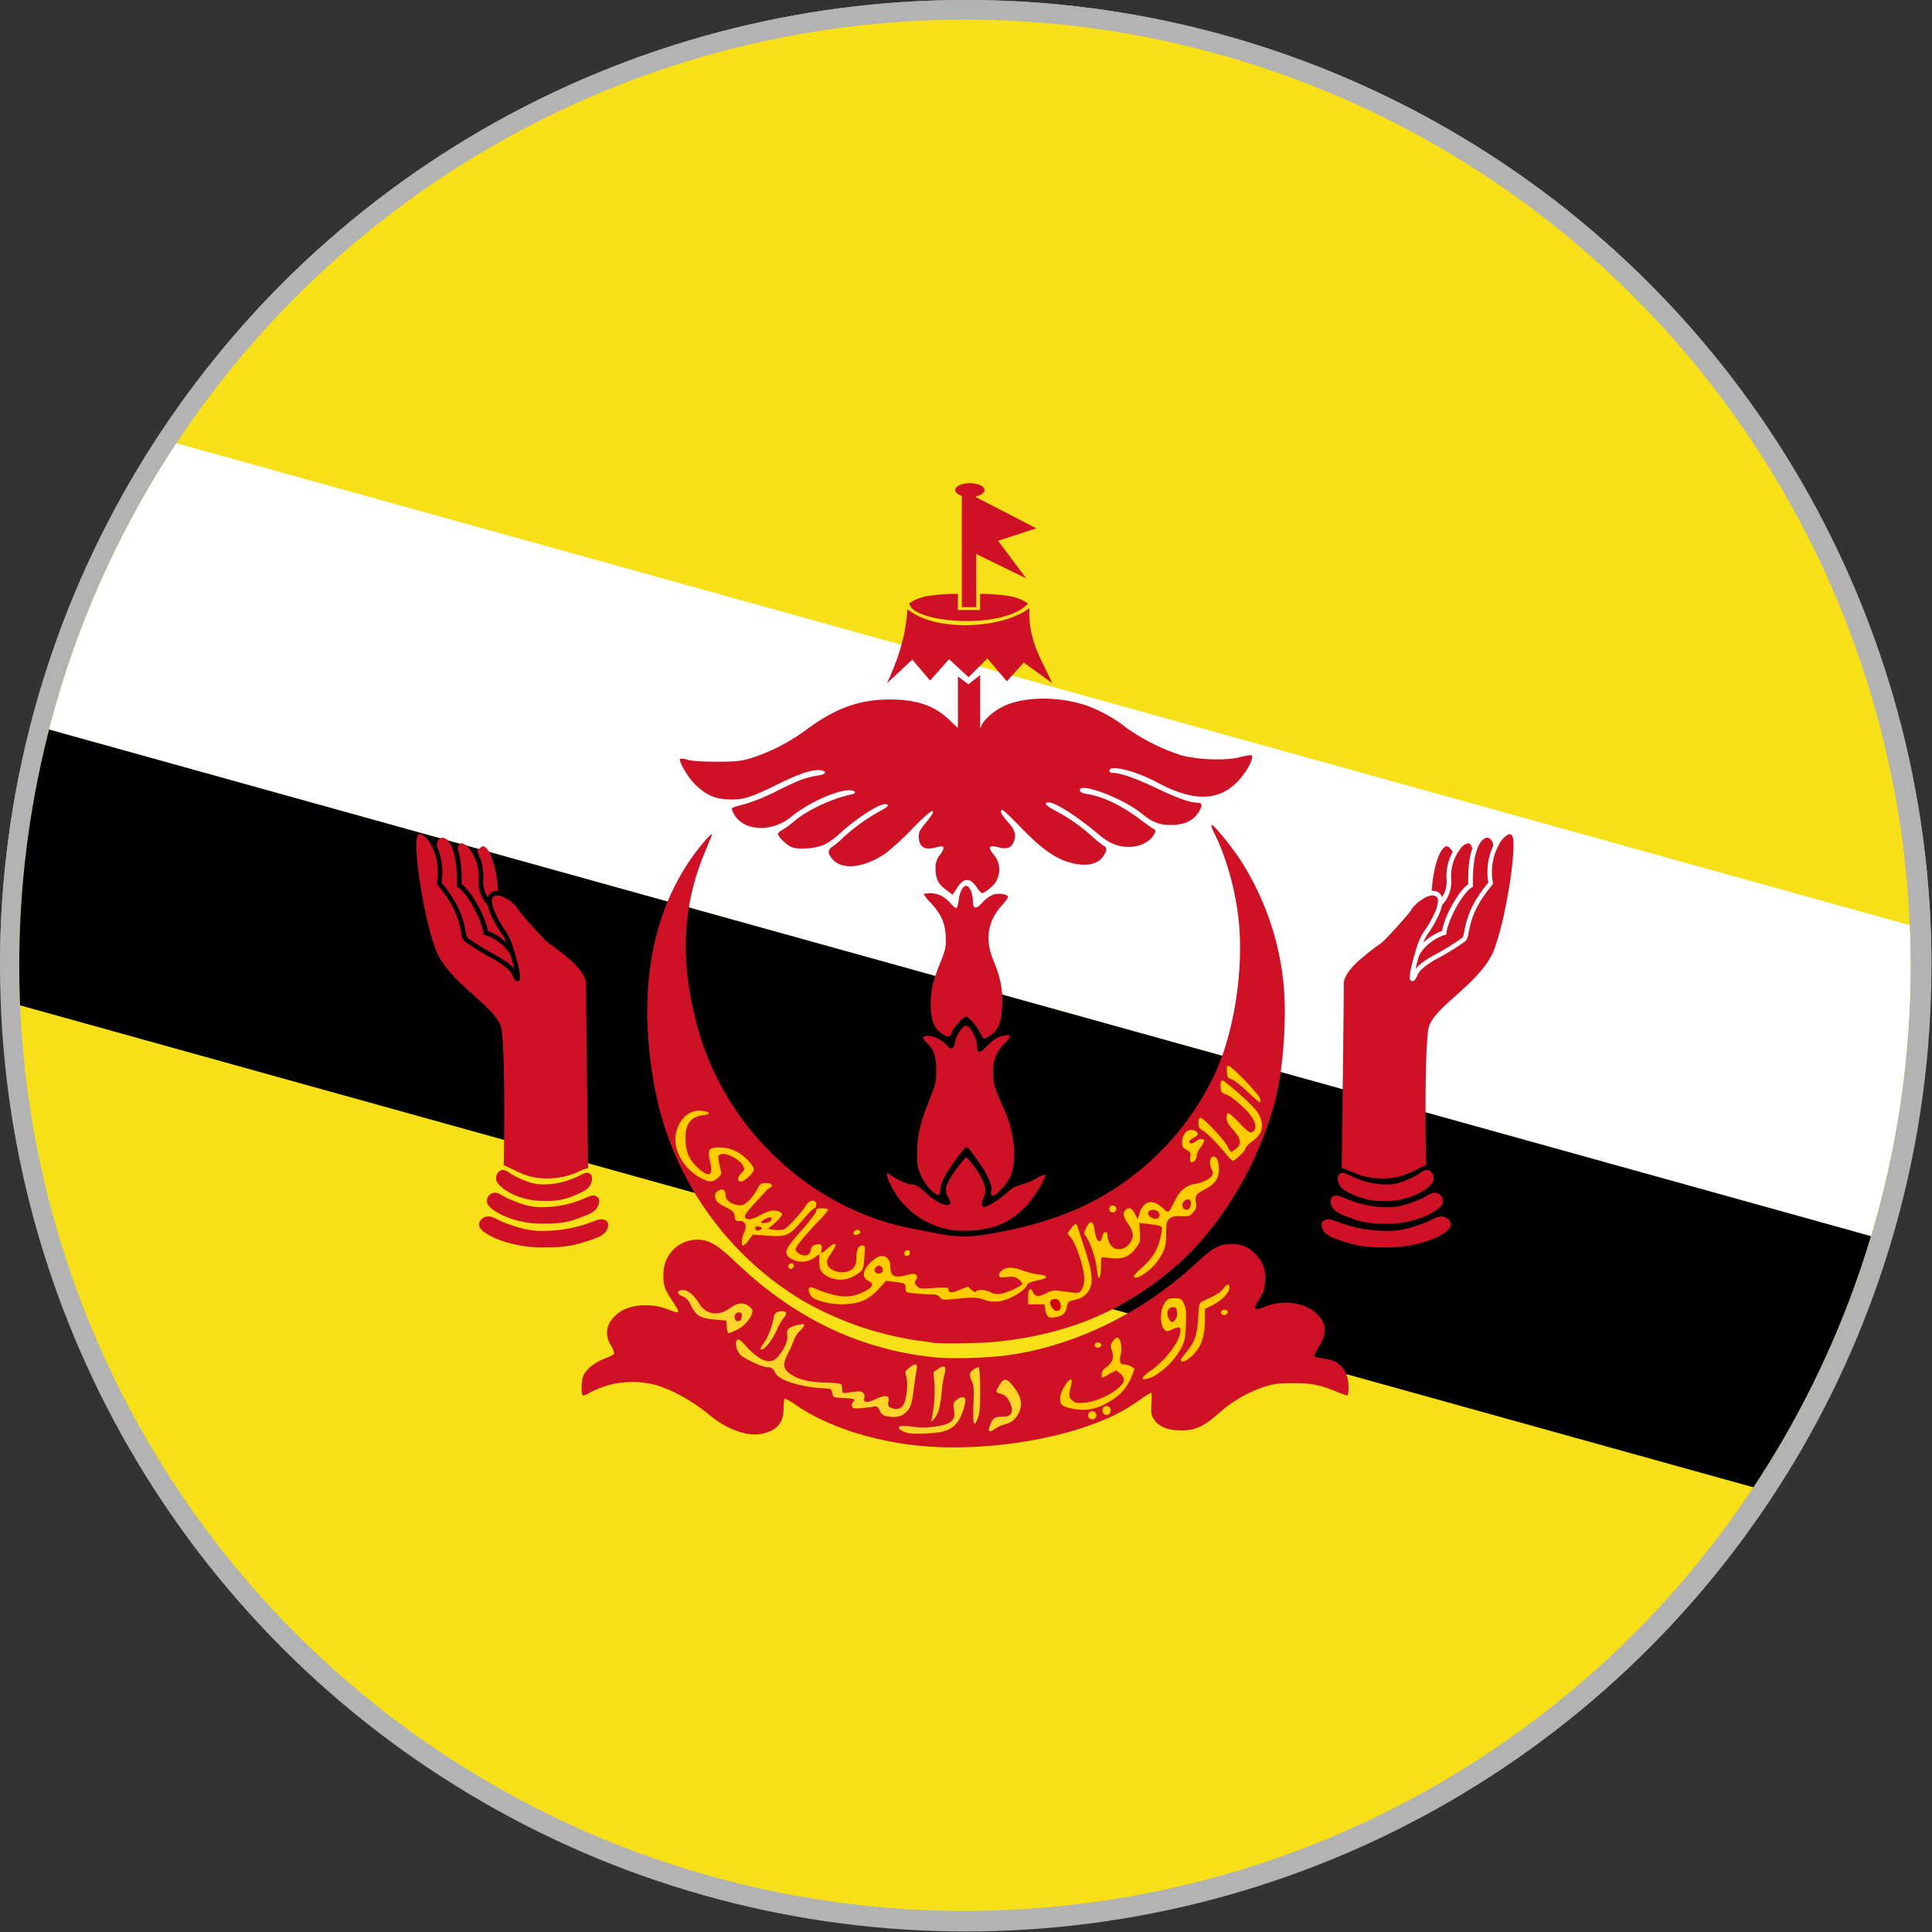 <?xml version="1.0" encoding="utf-8"?>
<svg xmlns="http://www.w3.org/2000/svg" data-name="Layer 1" height="584.271" id="Layer_1" version="1.1" viewBox="0 0 584.271 584.271" width="584.271">
  
  
  <rect x="0" y="0" width="584.271" height="584.271" fill="#333333" stroke="none"/>
  
  
  <defs id="defs7">
    <style id="style2">.cls-1{fill:none;}.cls-2{clip-path:url(#clip-path);}.cls-3{fill:#f7e017;}.cls-4{fill:#fff;}.cls-5{fill:#cf1126;}.cls-6{fill:#fc0;}.cls-7{fill:#ffd42a;}.cls-8{fill:#d40000;}</style>
    <clipPath id="clip-path">
      <circle class="cls-1" cx="750" cy="500" id="circle4" r="331"/>
    </clipPath>
    <clipPath clipPathUnits="userSpaceOnUse" id="clipPath1531-2-2-8-3">
      <circle cx="450" cy="300" id="circle1533-5-3-5-92" r="294.709" style="fill:#0000ff;stroke-width:0;stroke-linecap:round;stroke-linejoin:round;paint-order:stroke fill markers"/>
    </clipPath>
    <clipPath clipPathUnits="userSpaceOnUse" id="clipPath1527-3-5-7-4">
      <circle cx="450" cy="300" id="circle1529-5-7-4-0" r="294.709" style="fill:#0000ff;stroke-width:0;stroke-linecap:round;stroke-linejoin:round;paint-order:stroke fill markers"/>
    </clipPath>
  </defs>
  <title id="title9">Flag-of-Brunei</title>
  <g id="g1537-4" style="fill:#b3b3b3;stroke:none;stroke-width:10.088;stroke-miterlimit:4;stroke-dasharray:none;stroke-opacity:1" transform="scale(0.991)">
    <path clip-path="url(#clipPath1531-2-2-8-3)" d="M 0,0 H 900 V 600 H 0 Z" fill="#ffffff" id="path946-8" style="fill:#b3b3b3;stroke:none;stroke-width:10.088;stroke-miterlimit:4;stroke-dasharray:none;stroke-opacity:1" transform="translate(-155.291,-5.291)"/>
    <path clip-path="url(#clipPath1527-3-5-7-4)" d="M 0,0 H 900 V 300 H 0 Z" fill="#ff0000" id="path948-5" style="fill:#b3b3b3;stroke:none;stroke-width:10.088;stroke-miterlimit:4;stroke-dasharray:none;stroke-opacity:1" transform="translate(-155.291,-5.291)"/>
  </g>
  <g class="cls-2" clip-path="url(#clip-path)" id="g80" style="stroke-width:1.157" transform="matrix(0.864,0,0,0.864,-356.194,-140.084)">
    <rect class="cls-3" data-name=" 67" height="785.55" id="_67" style="stroke-width:1.157" width="714.7" x="392.65" y="107.23"/>
    <polygon class="cls-4" data-name=" 66" id="_66" points="1107.35,493.38 1107.35,605.99 392.65,407.26 392.65,294.65" style="stroke-width:1.157"/>
    <polygon data-name=" 65" id="_65" points="1107.35,605.99 1107.35,705.35 392.65,506.62 392.65,407.26" style="stroke-width:1.157"/>
    <path class="cls-5" d="m 730.59,667.79 c -15.49,-2.06 -29.69,-7 -39.54,-13.74 a 22.1,22.1 0 0 0 -4,-2.38 c -0.28,0 -0.52,1.43 -0.52,3.25 0,5.11 -2,7.66 -7.21,9 -4.93,1.28 -12.44,-1.3 -18.54,-6.36 -6.31,-5.24 -13.6,-9.23 -19.77,-10.84 a 31.86,31.86 0 0 0 -16.68,0.53 37.11,37.11 0 0 0 -5.72,2.38 6.9,6.9 0 0 1 -2.21,1 c -0.86,0 -0.73,-5.48 0.17,-7.23 1.19,-2.3 4.13,-4.56 7.55,-5.81 1.73,-0.63 3.14,-1.43 3.14,-1.8 a 10.88,10.88 0 0 0 -1.29,-2.93 c -2.32,-4.06 -1.37,-8 2.68,-11.09 4.05,-3.09 11.16,-3.71 17.36,-1.35 a 24.44,24.44 0 0 0 3.23,1.07 c 0.82,0 0.32,-1.13 -1.9,-4.41 -2.6,-3.81 -3.12,-5.66 -2.79,-10.17 a 11.75,11.75 0 0 1 10.78,-10.8 c 4.65,-0.34 7.55,1.22 14.42,7.77 20.52,19.57 42.84,30.35 68.86,33.27 6.57,0.74 19.78,0.35 27.54,-0.82 23.42,-3.53 47,-15.3 65.44,-32.66 5.1,-4.8 7.56,-6.08 11.74,-6.1 a 10.79,10.79 0 0 1 8.8,4 c 2.38,2.64 3.18,5.14 2.93,9.14 a 11.54,11.54 0 0 1 -2.11,6.33 c -2.26,3.67 -1.87,4 2.59,2.28 6,-2.35 13.47,-1.26 17.47,2.54 3.53,3.34 3.87,6.71 1.13,11.25 a 20.16,20.16 0 0 0 -1.82,3.48 c 0,0.47 0.76,0.67 4.42,1.26 4.79,0.77 7.55,4.33 7.55,9.77 0,1.63 -0.21,3 -0.48,3 a 34.12,34.12 0 0 1 -4,-1.48 c -5.59,-2.3 -8.77,-2.9 -15.29,-2.86 -5,0 -6.67,0.27 -10.14,1.4 a 45.87,45.87 0 0 0 -15.61,9.2 c -5.09,4.55 -8.3,6 -13.27,5.93 -4.61,0 -7.76,-1.38 -9.42,-4 -0.89,-1.41 -1,-2.27 -0.8,-5.45 0.14,-2.07 0.12,-3.77 -0.06,-3.77 a 35.44,35.44 0 0 0 -4,2.54 64.06,64.06 0 0 1 -14.78,7.87 c -18.6,7.33 -45.36,10.5 -65.85,7.79 z" data-name=" 64" id="_64" style="stroke-width:1.157"/>
    <path class="cls-6" d="m 816.18,643.81 a 26.08,26.08 0 0 0 9.4,-9.57 c 1.43,-2.77 1.61,-3.73 1.78,-8.58 0.16,-4.47 0,-5.79 -0.74,-7.28 -0.85,-1.67 -1.12,-1.82 -3.24,-1.82 -2.12,0 -2.46,0.2 -3.52,1.76 -1.52,2.26 -1.67,7.15 -0.28,8.87 0.87,1.08 1,1.09 2.86,0.32 2.57,-1.08 3,-1 3,0.36 0,3.53 -5.08,10.34 -10.38,14 a 12,12 0 0 0 -2.86,2.43 c -0.4,0.96 1.57,0.7 3.98,-0.49 z" data-name=" 63" id="_63" style="stroke-width:1.157"/>
    <path class="cls-7" d="m 742.85,663.06 c 3.2,-1 5,-3 6.32,-6.71 a 12.79,12.79 0 0 0 1,-4.29 c -0.27,-1.19 -1.64,-1.13 -3.16,0.14 -1.05,0.87 -1.17,1.32 -0.87,3.08 0.76,4.49 -0.84,5.6 -9.32,6.51 a 33.74,33.74 0 0 1 -5.41,-0.32 c -4,-0.47 -5.48,-0.1 -4,1.11 a 7.67,7.67 0 0 0 2.5,1.1 c 2.19,0.58 10.5,0.19 12.94,-0.62 z" data-name=" 62" id="_62" style="stroke-width:1.157"/>
    <path class="cls-7" d="m 760.42,662.32 a 13.82,13.82 0 0 1 3.66,-1.69 6.64,6.64 0 0 0 4,-2.64 c 2.49,-3.71 2,-6.9 -1.64,-11.22 -2,-2.33 -2.85,-2.26 -4.44,0.33 -1.37,2.24 -1.34,2.38 0.63,2.9 a 4.33,4.33 0 0 1 2.57,2 c 2.14,3.71 1.51,6 -1.66,6 -2.88,0 -3.68,0.43 -4.46,2.3 a 10.72,10.72 0 0 0 -0.73,2.29 c -0.03,0.78 1.06,0.64 2.07,-0.27 z" data-name=" 61" id="_61" style="stroke-width:1.157"/>
    <path class="cls-7" d="m 754.65,658.13 c 0.54,-1.47 0.73,-4.12 0.67,-9.53 a 56.6,56.6 0 0 0 -0.36,-7.76 c -0.48,-0.47 -2.86,1 -3.16,2 a 4.51,4.51 0 0 0 0.58,2.63 c 0.74,1.43 0.84,2.76 0.61,8.37 -0.29,7.16 0.18,8.32 1.66,4.29 z" data-name=" 60" id="_60" style="stroke-width:1.157"/>
    <path class="cls-7" d="m 741.11,654.76 a 58.9,58.9 0 0 0 0.83,-6 36,36 0 0 1 0.91,-5.56 c 0.82,-2.76 0,-3.5 -2.18,-1.94 l -1.67,1.16 0.34,4 a 46.08,46.08 0 0 1 -1.09,12.87 c -0.22,0.68 0.1,0.51 1,-0.55 a 10.6,10.6 0 0 0 1.86,-3.98 z" data-name=" 59" id="_59" style="stroke-width:1.157"/>
    <path class="cls-7" d="m 729.11,656.69 c 1.9,-1.75 2.29,-2.84 3,-8.4 0.37,-2.86 0.83,-6 1,-6.89 0.42,-2.09 -0.41,-2.23 -2.62,-0.48 -1.43,1.16 -1.5,1.34 -1,3.11 0.72,2.36 0.08,8.18 -1.11,10 -0.9,1.37 -2.74,1.68 -4.47,0.75 -0.77,-0.4 -0.92,-0.89 -0.69,-2.07 0.45,-2.22 -0.82,-2.48 -4.34,-0.89 -3.28,1.49 -4.55,1.35 -4.1,-0.42 a 1.79,1.79 0 0 0 -0.48,-1.82 c -0.72,-0.6 -1.43,-0.58 -6.23,0.12 -0.81,0.12 -1,-0.15 -1,-1.15 a 4.33,4.33 0 0 0 -0.35,-1.85 c -0.21,-0.32 -2.53,-0.59 -5.41,-0.64 -5.55,-0.09 -9.48,-1 -12.21,-2.86 -2.73,-1.86 -3,-3.33 -1.17,-7 a 42.15,42.15 0 0 0 2.18,-4.91 9.68,9.68 0 0 1 2.15,-3.34 5.84,5.84 0 0 0 1.55,-2 c 0,-0.69 -3.5,0 -5,0.91 -1,0.65 -1.16,1.11 -1,2.54 0.32,1.94 -0.91,4.82 -3.22,7.57 q -3.81,4.53 -11.26,-3.73 c -1.87,-2.09 -2.58,-2.56 -3.06,-2.1 -0.89,0.89 -0.19,3.95 1.21,5.25 1.57,1.46 7.62,4.28 9.22,4.28 1.6,0 2.14,0.39 3.13,2.27 1.24,2.38 9.17,4.8 16.9,5.15 2.45,0.11 2.61,0.21 2.86,1.68 0.25,1.47 0.3,1.56 4,1.71 3.7,0.15 4.29,0.41 3.18,1.53 a 1.41,1.41 0 0 0 -0.27,1.43 c 0.27,0.7 0.88,0.79 3.57,0.54 1.79,-0.17 3.73,-0.42 4.29,-0.55 0.8,-0.19 1.24,0.17 1.83,1.43 a 3,3 0 0 0 2.6,2 c 2.72,0.58 4.9,0.14 6.32,-1.17 z" data-name=" 58" id="_58" style="stroke-width:1.157"/>
    <path class="cls-6" d="m 798.57,653.83 c 4.67,-2.31 7.43,-4.9 9.21,-8.65 a 23.36,23.36 0 0 0 1.53,-3.75 c 0,-0.65 -2.31,-1.73 -3.69,-1.73 -1.38,0 -1.66,-1 -1.06,-3.58 0.6,-2.58 -0.12,-5.78 -1.25,-5.78 -0.41,0 -1.13,0.6 -1.61,1.32 -0.74,1.13 -0.78,1.61 -0.23,3.26 0.8,2.43 0.17,4.25 -2,5.8 a 3.16,3.16 0 0 0 -1.6,2.38 c 0,0.7 0.09,1.27 0.2,1.27 a 24.07,24.07 0 0 0 2.52,-1.31 l 2.34,-1.3 1.37,1.08 a 3.5,3.5 0 0 1 1.38,2.15 c 0,2.86 -8.1,7.63 -13.7,8.1 -3,0.24 -3.47,0.14 -4.5,-0.89 a 2.49,2.49 0 0 1 -0.87,-2.54 c 0.15,-0.76 0.44,-2.13 0.64,-3.06 0.51,-2.48 -0.56,-2.15 -2.39,0.75 -1.51,2.38 -2,4.94 -1.11,6.29 0.7,1.09 5.32,2.13 8.58,1.94 a 16.11,16.11 0 0 0 6.24,-1.75 z" data-name=" 57" id="_57" style="stroke-width:1.157"/>
    <path class="cls-5" d="m 821.47,623.84 c -1.24,-1.91 -0.48,-4.17 1.36,-4.17 1.1,0 1.31,0.27 1.43,1.85 a 3,3 0 0 1 -0.88,2.78 c -0.96,0.89 -1.01,0.88 -1.91,-0.46 z" data-name=" 56" id="_56" style="stroke-width:1.157"/>
    <path class="cls-6" d="m 829.8,636.41 c 2.94,-2.94 4.19,-6.52 4.21,-12 v -4.15 l 2.42,-1.15 c 3.16,-1.5 6.16,-4.5 6.16,-6.17 0,-1.67 -0.76,-1.62 -2.14,0.25 -1,1.35 -2.34,2.17 -7.23,4.41 -1.23,0.57 -1.31,0.87 -1.59,6 -0.33,6 -1.14,8.2 -4.46,12.26 -2,2.49 -2.12,2.82 -0.7,2.82 0.6,-0.03 2.09,-1.03 3.33,-2.27 z" data-name=" 55" id="_55" style="stroke-width:1.157"/>
    <path class="cls-7" d="m 681.29,632.46 a 28.23,28.23 0 0 0 3,-5.07 19.61,19.61 0 0 1 2.43,-4.21 c 1.43,-1.52 0.62,-2.45 -1.65,-2 -1.2,0.27 -1.69,0.71 -1.91,1.75 a 27.09,27.09 0 0 1 -3,8.48 c -2,2.93 -2,3 -1.21,3 0.38,0.09 1.45,-0.83 2.34,-1.95 z" data-name=" 54" id="_54" style="stroke-width:1.157"/>
    <path class="cls-6" d="m 797.73,633.07 c 0.29,-0.85 -1.35,-1.47 -2,-0.77 a 1,1 0 0 0 -0.18,1.14 1.34,1.34 0 0 0 2.18,-0.37 z" data-name=" 53" id="_53" style="stroke-width:1.157"/>
    <path class="cls-7" d="m 670.43,627.47 c 2.65,-1.35 5.18,-4.49 5.18,-6.42 0,-1.28 -2.13,-2.68 -4.06,-2.68 a 8.11,8.11 0 0 0 -3.76,1.64 c -4,2.92 -8.35,2.33 -10.71,-1.48 -1.94,-3.14 -4,-4.84 -5.76,-4.84 -2.23,0 -2.33,1.4 -0.13,2.17 a 4.94,4.94 0 0 1 2.65,2.7 c 2.13,4.23 3.37,5 9,5.48 l 3.64,0.32 0.16,2.21 c 0.09,1.21 0.39,2.21 0.67,2.21 a 16.48,16.48 0 0 0 3.12,-1.31 z" data-name=" 52" id="_52" style="stroke-width:1.157"/>
    <path class="cls-5" d="m 669.55,623.84 a 1.58,1.58 0 0 1 1.35,-2.35 c 1.07,0 1.33,0.79 0.75,2.3 a 1.1,1.1 0 0 1 -2.1,0.05 z" data-name=" 51" id="_51" style="stroke-width:1.157"/>
    <path class="cls-6" d="m 842,621.63 c 0.28,-0.86 -1.35,-1.47 -2.05,-0.77 a 1,1 0 0 0 -0.17,1.14 1.35,1.35 0 0 0 2.22,-0.37 z" data-name=" 50" id="_50" style="stroke-width:1.157"/>
    <path class="cls-5" d="m 739.07,632.15 c -0.42,-0.09 -2.88,-0.44 -5.46,-0.77 A 114.58,114.58 0 0 1 693,617.27 110.74,110.74 0 0 1 641.83,544.94 c -6.86,-34.09 -2,-63.41 14.13,-84.77 2.93,-3.9 6,-7.11 5.46,-5.68 l -2.72,6.63 c -7.44,18.05 -8.37,37.16 -2.83,58.41 a 92.63,92.63 0 0 0 8.13,21.34 c 13.58,26.31 39,45.73 67,51.18 l 9.62,1.86 c 7.9,1.52 12.2,1.37 22.87,-0.81 a 125.73,125.73 0 0 0 25.26,-7.58 96.54,96.54 0 0 0 49.55,-49.35 c 6.4,-14.82 9.41,-36.57 7.37,-53.32 -1.23,-10.12 -4.42,-21.19 -8.34,-29 -0.83,-1.65 -1.28,-3 -1,-3 0.86,0 6.81,7.28 10.29,12.59 a 98.13,98.13 0 0 1 14.71,41.21 c 1.52,12.3 0.2,32 -2.91,43.46 -6.39,23.49 -20.37,45.8 -37.27,59.49 -17.92,14.51 -36.95,22 -61.53,24.3 -5.15,0.47 -18.62,0.63 -20.55,0.25 z" data-name=" 49" id="_49" style="stroke-width:1.157"/>
    <path class="cls-6" d="m 784.45,622.13 a 5.33,5.33 0 0 0 1.24,-2.57 c 0.19,-1 0.6,-1.86 0.92,-1.95 l 2.78,-0.76 a 6.4,6.4 0 0 0 3.57,-2.38 c 2.08,-2.73 1.9,-6.26 -0.82,-14.59 -1.2,-3.71 -2.38,-7.32 -2.57,-8 -0.48,-1.69 -1,-1.64 -2.45,0.33 l -1.26,1.63 1.3,1.55 c 1.73,2.06 4.53,10.49 4.61,13.93 a 7.24,7.24 0 0 1 -0.87,4.13 c -1,1.54 -0.48,1.51 -8,0.48 a 6.24,6.24 0 0 0 -4.28,0.79 c -2.78,1.43 -4,1.39 -4.77,-0.22 -0.91,-2 -1.72,-1.24 -1.72,1.62 v 2.56 h 5.72 l 0.33,2 a 4.4,4.4 0 0 0 1,2.42 c 0.91,0.55 4.17,-0.02 5.27,-0.97 z" data-name=" 48" id="_48" style="stroke-width:1.157"/>
    <path class="cls-8" d="m 780.39,619.68 c -1.08,-1.66 -0.63,-2.86 1.08,-2.86 a 1.73,1.73 0 0 1 1.82,1.3 c 1.05,2.74 -1.29,4.01 -2.9,1.56 z" data-name=" 47" id="_47" style="stroke-width:1.157"/>
    <path class="cls-6" d="m 714.55,617.31 a 16.68,16.68 0 0 0 5.24,-4 l 2.61,-2.86 3,0.36 c 3.74,0.48 3.82,0.48 3.82,2.28 0,1.43 0.09,1.46 3.51,1.78 1.9,0.18 4.48,0.34 5.66,0.34 1.51,0 2.36,0.29 2.86,1 0.67,1 1.06,1 6.67,0.45 5.24,-0.48 6.3,-0.43 8.67,0.38 a 12.1,12.1 0 0 0 4.95,0.66 c 4,-0.47 9.61,-3.77 10.42,-6.19 0.1,-0.3 1.56,-0.81 3.24,-1.15 4.08,-0.81 4.26,-1.68 0.48,-2.16 a 27.31,27.31 0 0 1 -5.5,-1.36 14.46,14.46 0 0 0 -4.2,-1 c -2,0 -4,1.26 -4,2.59 0,0.86 0.31,0.95 2.73,0.7 2.42,-0.25 3,-0.09 4.17,0.85 0.79,0.63 1.3,1.36 1.14,1.63 -0.54,0.87 -5.29,3 -7.39,3.37 a 5.58,5.58 0 0 1 -3.66,-0.51 c -1.85,-1 -4.56,-1.1 -5.08,-0.27 -0.22,0.36 -0.79,0.14 -1.59,-0.61 l -1.3,-1.14 -2.84,1.17 c -2.85,1.19 -3.91,1.13 -3.91,-0.24 0,-0.63 -0.85,-0.7 -5.08,-0.42 -4.67,0.3 -5.14,0.24 -6,-0.73 -0.86,-0.97 -0.85,-1.22 -0.28,-2.14 0.57,-0.92 0.54,-1.21 0,-1.71 -0.54,-0.5 -1.14,-0.51 -3,0 -4.64,1.24 -6,0.55 -6,-3.07 0,-3.17 -2.59,-4.53 -5.18,-2.72 -4.25,3 -5.35,6.51 -2.47,7.88 2.13,1 1.58,2.21 -1.75,3.89 -4.77,2.38 -9,2.08 -17,-1.23 -2,-0.82 -2.47,-0.48 -2,1.31 0.47,1.79 2,2.73 6.07,3.65 4.44,0.98 9.62,0.67 12.99,-0.78 z" data-name=" 46" id="_46" style="stroke-width:1.157"/>
    <path class="cls-5" d="m 718.42,607.11 a 1.38,1.38 0 0 1 0.64,-1.56 c 0.83,-0.6 1.09,-0.6 1.72,0 a 1.63,1.63 0 0 1 0.43,1.57 1.6,1.6 0 0 1 -2.79,-0.01 z" data-name=" 45" id="_45" style="stroke-width:1.157"/>
    <path class="cls-6" d="m 711.67,608.49 c 2.83,-1.8 2.77,-1.65 3.17,-6.64 0.29,-3.5 0.24,-3.77 -0.72,-3.77 -1.38,0 -2.1,1.52 -2.1,4.42 0,1.85 -0.29,2.68 -1.28,3.67 -2.35,2.35 -8.19,1.28 -8.92,-1.64 -0.26,-1 0.06,-1.9 1.29,-3.64 2.55,-3.63 2,-4.51 -1.16,-1.77 -2.15,1.91 -2.53,2 -2.12,0.32 0.41,-1.68 -0.41,-2.09 -2.16,-1.65 a 2.07,2.07 0 0 0 -1.6,1.88 2.06,2.06 0 0 1 -1.55,1.86 c -1.43,0.36 -3.81,-1 -3.81,-2.13 0,-0.85 3.62,-5.24 8.26,-10.08 a 21.35,21.35 0 0 0 3.18,-3.78 c 0,-0.25 -0.95,-0.47 -2.08,-0.47 -1.67,0 -2.08,0.18 -2.08,0.95 0,0.53 -2.34,3.6 -5.2,6.82 -6,6.72 -6.46,8.1 -3.51,9.92 a 7.2,7.2 0 0 0 7.81,-0.29 l 1.94,-1.32 v 2.39 c 0,3.05 0.61,4.15 3,5.42 a 9.57,9.57 0 0 0 9.64,-0.47 z" data-name=" 44" id="_44" style="stroke-width:1.157"/>
    <path class="cls-6" d="m 797.61,605.58 c 0,-3.3 0.09,-3.58 1,-3.41 6,1.07 8.71,0.27 11.28,-3.27 1.43,-1.93 1.53,-2.42 1.35,-5.42 l -0.21,-3.29 2.89,0.34 c 5.24,0.63 5.3,0.66 4.93,2.8 -1,5.84 -2.81,9 -7.32,12.9 -3.15,2.69 -3.14,4 0,2.51 a 18.69,18.69 0 0 0 7.44,-7.65 c 1.23,-2.34 1.43,-3.39 1.46,-7.09 0,-3.91 0.16,-4.45 1.23,-5.33 0.91,-0.73 1.91,-0.95 4.07,-0.85 2.58,0.11 3,0 4.16,-1.39 a 3.18,3.18 0 0 0 1,-3.18 c -0.48,-2.43 0.06,-3.27 2.83,-4.68 3.74,-1.9 5.2,-3.92 5.2,-7.22 0,-3 -1,-4.83 -2.27,-4.32 -1,0.38 -1.15,3 -0.25,4.46 a 2.3,2.3 0 0 1 0.28,1.81 c -0.47,1.26 -3.29,2.79 -5.84,3.17 -3.21,0.47 -5.43,2.2 -7.11,5.49 -2.66,5.24 -2.28,5 -4.61,2.89 -3.57,-3.22 -6.72,-2.38 -8.07,2.19 l -0.56,1.94 -1,-2 c -1,-2 -2.14,-2.46 -3.27,-1.33 -1.13,1.13 -0.71,2.6 1,5 a 8.82,8.82 0 0 1 1.55,3.54 c 0,3.2 -3,5.79 -5.92,5.06 -1.55,-0.38 -2.92,-2.56 -2.92,-4.62 0,-1.87 -1.4,-1.69 -1.82,0.22 -0.71,3.23 -2.16,1.91 -2.79,-2.52 -0.43,-3 -1.52,-3.17 -2.86,-0.43 -0.86,1.75 -0.88,2.08 -0.2,2.86 1.43,1.63 3.64,8.14 3.91,11.43 0.38,4.62 1.43,4.09 1.44,-0.61 z" data-name=" 43" id="_43" style="stroke-width:1.157"/>
    <path class="cls-5" d="m 814.8,588 c -1.27,-1 -0.69,-2.41 1,-2.41 1.69,0 2.67,1.23 2.24,2.33 -0.43,1.1 -1.98,1.08 -3.24,0.08 z" data-name=" 42" id="_42" style="stroke-width:1.157"/>
    <path class="cls-5" d="m 826.21,584.53 a 2,2 0 0 1 1.28,-2.48 1.86,1.86 0 0 1 0.62,-0.09 c 1,0 1.28,1.2 0.66,2.82 a 1.36,1.36 0 0 1 -2.56,-0.25 z" data-name=" 41" id="_41" style="stroke-width:1.157"/>
    <path class="cls-6" d="m 690.08,605.19 a 0.65,0.65 0 0 0 -0.62,-0.86 c -1,0 -1.55,0.84 -1.1,1.58 0.45,0.74 1.52,0.34 1.72,-0.72 z" data-name=" 40" id="_40" style="stroke-width:1.157"/>
    <path class="cls-6" d="m 730.75,600.65 c 0,-0.75 -0.28,-1 -0.9,-0.91 -1.36,0.26 -1.51,2 -0.18,2 0.74,-0.02 1.08,-0.35 1.08,-1.09 z" data-name=" 39" id="_39" style="stroke-width:1.157"/>
    <path class="cls-6" d="m 674.32,596.2 1.43,-1.91 5.39,0.36 c 6.58,0.44 7.36,0.08 12.24,-5.71 1.79,-2.13 3.55,-3.88 3.92,-3.88 0.37,0 0.67,-0.58 0.67,-1.3 0,-1.9 -2.27,-1.8 -3.48,0.13 -1.73,2.8 -6.58,8.07 -7.86,8.54 a 8.89,8.89 0 0 1 -3.63,0.15 c -1.94,-0.29 -2.17,-0.44 -1.38,-0.88 1.37,-0.77 4.4,-3.88 4.4,-4.53 0,-0.84 -2.51,-1.6 -4.07,-1.24 a 21,21 0 0 0 -4.06,1.79 c -2.78,1.53 -4.88,1.56 -4.88,0.08 0,-0.44 1.23,-2.13 2.73,-3.75 1.5,-1.62 3.4,-3.69 4.21,-4.59 a 6.11,6.11 0 0 1 1.95,-1.66 c 0.26,0 0.48,-0.35 0.48,-0.77 0,-0.42 -0.57,-0.79 -2,-0.79 -1.78,0 -2.06,0.2 -3.2,2.39 a 16.58,16.58 0 0 1 -3.07,4 c -1.48,1.3 -2.14,1.55 -3.52,1.33 -2.7,-0.44 -4.38,-1.81 -4.38,-3.56 0,-0.83 -0.34,-1.64 -0.74,-1.8 -1.1,-0.42 -2.9,0.73 -2.9,1.85 0,1.91 0.68,2.7 3.67,4.21 2.65,1.33 3,1.73 3.18,3.22 0.18,1.49 0.34,1.69 1.62,1.6 2.06,-0.14 2.86,1.69 1.72,3.9 -0.89,1.73 -1.13,4.77 -0.37,4.77 a 6.64,6.64 0 0 0 1.93,-1.95 z" data-name=" 38" id="_38" style="stroke-width:1.157"/>
    <path class="cls-5" d="m 676.62,592.1 c 0,-0.85 0.48,-1 1.82,-0.45 0.7,0.27 0.73,0.42 0.18,0.77 -1.04,0.69 -2,0.58 -2,-0.32 z" data-name=" 37" id="_37" style="stroke-width:1.157"/>
    <path class="cls-5" d="m 678.73,589.84 c 0,-0.45 2.27,-1.64 3.14,-1.64 0.87,0 0.48,1.43 -0.68,1.75 -1.63,0.44 -2.46,0.4 -2.46,-0.11 z" data-name=" 36" id="_36" style="stroke-width:1.157"/>
    <path class="cls-6" d="m 713.31,593.39 c 0,-1.13 -2,-1 -2.25,0.17 -0.14,0.74 0.09,0.91 1,0.78 0.71,-0.08 1.25,-0.51 1.25,-0.95 z" data-name=" 35" id="_35" style="stroke-width:1.157"/>
    <path class="cls-6" d="m 803,585.46 a 1.23,1.23 0 1 0 -1.08,1.08 1.48,1.48 0 0 0 1.08,-1.08 z" data-name=" 34" id="_34" style="stroke-width:1.157"/>
    <path class="cls-6" d="m 663.45,574.48 c 1.41,-1.21 1.43,-1.29 0.81,-3.94 -0.86,-3.73 -0.8,-4.13 0.62,-4.48 1.79,-0.45 6.34,2 7.35,3.94 0.78,1.51 0.75,1.62 -0.57,2.86 -1.32,1.24 -1.43,2.86 0,2.86 1.19,0 4.46,-3.1 4.46,-4.22 0,-1.54 -3.64,-5.19 -6.5,-6.52 A 12.71,12.71 0 0 0 664,563.76 c -3.68,0 -4.17,0.79 -3.17,5.07 1.16,5 -0.42,5.69 -4.47,1.91 -3,-2.81 -4.18,-5.72 -4.16,-10.33 0,-4.94 1.9,-7.38 6.14,-7.95 2.83,-0.38 2.76,-1 -0.15,-1.48 -4.23,-0.63 -7.82,2.2 -9.18,7.25 -1.51,5.61 2,12.45 8.1,16 3.2,1.77 4.47,1.86 6.34,0.25 z" data-name=" 33" id="_33" style="stroke-width:1.157"/>
    <path class="cls-6" d="m 830.52,568.32 a 2.76,2.76 0 0 0 0.63,-1.72 6.38,6.38 0 0 1 1.3,-2.85 8.2,8.2 0 0 0 1.3,-2.2 c 0,-1 -1.62,-0.95 -2.91,0.06 -1.29,1.01 -2.3,1 -2.3,0 0,-0.25 0.63,-0.76 1.4,-1.13 1.9,-0.93 2.07,-1.85 0.47,-2.59 -2.06,-1 -4.13,0.77 -4.34,3.6 -0.15,1.91 0,2.22 1.46,3.07 1.46,0.85 1.58,1.2 1.36,2.33 -0.4,1.99 0.41,2.67 1.63,1.43 z" data-name=" 32" id="_32" style="stroke-width:1.157"/>
    <path class="cls-6" d="m 846.25,566.55 a 7.16,7.16 0 0 0 2.08,-2.6 c 0,-0.39 1,-1.43 2.21,-2.31 3.45,-2.47 4.21,-5 2.67,-8.83 -0.61,-1.51 -2.5,-3.6 -6.59,-7.29 -3.16,-2.86 -6.06,-5.18 -6.44,-5.18 -1.12,0 -0.92,4.12 0.21,4.48 2.06,0.66 3.29,1.49 6.51,4.4 3.75,3.39 5.48,6.55 4.54,8.31 -0.94,1.76 -2.11,1.17 -5.41,-2.38 -1.74,-1.87 -3.45,-3.39 -3.82,-3.38 -0.37,0.01 -0.64,0.67 -0.64,1.62 0,1.18 0.63,2.31 2.34,4.21 2.79,3.11 3.06,5 1,6.62 a 6.16,6.16 0 0 1 -1.72,1.08 5.78,5.78 0 0 1 -1.36,-2 c -1.16,-2.37 -8.3,-9.89 -9.35,-9.89 -0.48,0 -0.73,0.61 -0.73,1.81 0,1.43 0.29,2 1.43,2.55 1.43,0.74 4.92,4.29 8.45,8.53 a 9.41,9.41 0 0 0 2.21,2.2 12,12 0 0 0 2.41,-1.95 z" data-name=" 31" id="_31" style="stroke-width:1.157"/>
    <path class="cls-6" d="m 853.24,546.49 c -0.47,-1.49 -10,-11.36 -11,-11.36 -0.51,0 -0.66,0.6 -0.55,2.18 0.14,1.91 0.35,2.23 1.66,2.57 0.82,0.22 3.33,2.2 5.6,4.4 2.27,2.2 4.25,3.87 4.41,3.71 0.16,-0.16 0.09,-0.82 -0.12,-1.5 z" data-name=" 30" id="_30" style="stroke-width:1.157"/>
    <path class="cls-5" d="m 916.4,587.93 c 2.09,-0.22 4.2,1.52 3.48,3.76 a 6.24,6.24 0 0 1 -2.06,2 24.41,24.41 0 0 1 -4.93,2.46 43.77,43.77 0 0 1 -16.43,2.58 h 1 c -6.72,0.09 -10.32,-0.53 -15,-2.08 -4,-1.3 -7.4,-2.29 -7.62,-5.8 a 1.56,1.56 0 0 1 0.47,-1.24 2.84,2.84 0 0 1 1.37,-0.64 c 1.2,-0.27 2.57,0.43 3.77,0.82 a 47.51,47.51 0 0 0 17,3.18 c 4.76,0.12 8.29,-1 11.94,-2.23 4.33,-1.47 4.94,-2.51 7.01,-2.81 z" data-name=" 29" id="_29" style="stroke-width:1.157"/>
    <path class="cls-5" d="m 940.8,454.16 h 0.16 a 1.18,1.18 0 0 1 0.68,0.67 v 0 a 6.12,6.12 0 0 1 0.35,1.85 34.6,34.6 0 0 1 -0.06,3.81 c -0.17,3.05 -0.62,7 -1.27,11.14 -1.3,8.37 -3.41,17.8 -5.63,23.44 -2.18,5.21 -6.95,9.89 -11.6,14.11 -4.65,4.22 -9.17,7.9 -10.81,11.69 a 10.88,10.88 0 0 0 -0.6,3 c -0.16,1.36 -0.27,3.09 -0.38,5.1 -0.2,4 -0.33,9.2 -0.38,14.77 -0.07,8.83 0,18.53 0.17,26.21 l -0.68,0.3 c -1.12,0.51 -2.44,1.18 -3.91,1.85 a 23.06,23.06 0 0 1 -10.17,2.53 v 0 c -7.42,0 -10.73,-2.22 -13.24,-3.19 v 0 a 7.54,7.54 0 0 0 -1.55,-0.41 c 0.09,-7.07 0.74,-56 0.73,-64.49 v 0 c -0.08,-2.32 2.13,-5.29 5,-7.94 a 100.31,100.31 0 0 1 8.24,-6.48 v 0 c 1.18,-1 3.57,-3.57 5.84,-6.08 1.13,-1.25 2.22,-2.51 3.08,-3.53 a 15.13,15.13 0 0 0 1.73,-2.33 8.82,8.82 0 0 1 1.19,-1.39 16.08,16.08 0 0 1 2.39,-1.88 8.84,8.84 0 0 1 2.7,-1.24 2.68,2.68 0 0 1 2.11,0.21 c 0.51,0.31 0.71,0.81 0.68,1.73 a 11,11 0 0 1 -0.88,3.48 37.53,37.53 0 0 1 -4.16,7.29 20.27,20.27 0 0 0 -2.25,5 c -0.72,2.11 -1.38,4.47 -1.85,6.5 a 18.65,18.65 0 0 0 -0.72,4.57 1,1 0 0 0 0.4,0.91 1,1 0 0 0 0.87,0.13 1.08,1.08 0 0 0 0.43,-0.3 6.45,6.45 0 0 0 1.08,-1.91 v 0 c 0.65,-1.66 3.18,-3.51 6.4,-5.38 a 95.66,95.66 0 0 0 10.15,-6.22 4.1,4.1 0 0 0 1.15,-2.55 c 0.22,-1.05 0.44,-2.38 0.89,-4 0.91,-3.23 2.77,-7.67 7.58,-13.34 l 0.24,-0.28 -0.07,-0.38 a 20,20 0 0 1 2.3,-13.75 8,8 0 0 1 2.91,-3.07 1.57,1.57 0 0 1 0.74,-0.16 z" data-name=" 28" id="_28" style="stroke-width:1.157"/>
    <path class="cls-5" d="m 932.86,455.35 a 1.59,1.59 0 0 1 1,0.38 3.08,3.08 0 0 1 1,2.58 21.87,21.87 0 0 0 -1.66,12.76 c -4.76,5.67 -6.67,10.26 -7.62,13.62 -0.48,1.71 -0.7,3.09 -0.91,4.08 a 3.59,3.59 0 0 1 -0.61,1.64 94.05,94.05 0 0 1 -9.93,6.09 c -2.68,1.55 -5.07,3 -6.39,4.87 0.07,-0.36 0.16,-0.74 0.25,-1.13 0.26,-1.13 0.6,-2.38 1,-3.63 a 12.67,12.67 0 0 1 3.83,-4.44 15.72,15.72 0 0 1 5.15,-2.8 l 0.58,-0.13 v -0.58 c 0.11,-1.53 1.35,-5.05 3.09,-8.33 1.74,-3.28 4,-6.47 5.81,-7.63 l 0.38,-0.24 V 472 c -0.29,-10.45 2,-15 3.81,-16.23 a 2.2,2.2 0 0 1 1.22,-0.42 z" data-name=" 27" id="_27" style="stroke-width:1.157"/>
    <path class="cls-5" d="m 926.22,457.29 a 0.91,0.91 0 0 1 0.72,0.4 3.66,3.66 0 0 1 0.63,1.51 c -1,2.81 -1.5,6.83 -1.38,12.41 -2.2,1.61 -4.29,4.73 -6,8 A 30.07,30.07 0 0 0 917,488 a 17.48,17.48 0 0 0 -5.22,2.94 c -0.47,0.36 -0.9,0.73 -1.32,1.12 a 14.32,14.32 0 0 1 1.34,-2.72 39.1,39.1 0 0 0 4.35,-7.65 14.42,14.42 0 0 0 0.86,-2.78 11.7,11.7 0 0 0 3.2,-8.94 15.7,15.7 0 0 1 3.46,-11.07 4,4 0 0 1 2.55,-1.61 z" data-name=" 26" id="_26" style="stroke-width:1.157"/>
    <path class="cls-5" d="m 918.67,458.37 a 1.37,1.37 0 0 1 0.74,0.32 5.72,5.72 0 0 1 1.32,1.61 17.35,17.35 0 0 0 -2.12,9.8 v 0 a 10.07,10.07 0 0 1 -1.62,6.14 3,3 0 0 0 -1.29,-1.78 3.92,3.92 0 0 0 -2.32,-0.52 c 0.37,-5.49 1.51,-10.57 3,-13.35 0.77,-1.45 1.58,-2.17 2.12,-2.24 h 0.21 z" data-name=" 25" id="_25" style="stroke-width:1.157"/>
    <path class="cls-5" d="m 907.29,504.29 c 0.09,0.11 0,0.12 0,0.06 z" data-name=" 24" id="_24" style="stroke-width:1.157"/>
    <path class="cls-5" d="m 881.83,572.7 a 7.08,7.08 0 0 1 1,0.28 41.8,41.8 0 0 0 6.29,2.34 l -7.33,-0.07 c 0,0 0.03,-2.35 0.04,-2.55 z" data-name=" 23" id="_23" style="stroke-width:1.157"/>
    <path class="cls-5" d="m 911.39,571.66 c 1.55,-0.22 3.11,1.52 2.58,3.76 a 5.65,5.65 0 0 1 -1.52,2 16.65,16.65 0 0 1 -3.66,2.46 25.18,25.18 0 0 1 -12.18,2.59 h 0.7 a 23,23 0 0 1 -11.14,-2.09 c -2.94,-1.3 -5.48,-2.28 -5.66,-5.79 a 1.87,1.87 0 0 1 0.37,-1.25 2,2 0 0 1 1,-0.64 c 0.89,-0.26 1.91,0.43 2.8,0.82 a 27.62,27.62 0 0 0 12.62,3.19 c 3.54,0.12 6.15,-1 8.86,-2.23 3.24,-1.48 3.69,-2.48 5.23,-2.82 z" data-name=" 22" id="_22" style="stroke-width:1.157"/>
    <path class="cls-5" d="m 914.15,579.62 a 2.9,2.9 0 0 1 3.15,2.63 2.7,2.7 0 0 1 -0.12,1.13 6,6 0 0 1 -1.79,2 20.19,20.19 0 0 1 -4.28,2.45 33.54,33.54 0 0 1 -14.3,2.59 h 0.82 c -5.83,0.09 -9,-0.53 -13,-2.08 -3.45,-1.3 -6.42,-2.29 -6.63,-5.8 a 1.75,1.75 0 0 1 0.42,-1.25 2.48,2.48 0 0 1 1.19,-0.64 c 1,-0.26 2.24,0.43 3.28,0.83 a 36.92,36.92 0 0 0 14.77,3.18 c 4.15,0.12 7.21,-1 10.38,-2.23 3.78,-1.43 4.31,-2.51 6.11,-2.81 z" data-name=" 21" id="_21" style="stroke-width:1.157"/>
    <path class="cls-5" d="m 583.6,587.93 c -2.09,-0.22 -4.2,1.52 -3.48,3.76 a 6.24,6.24 0 0 0 2.06,2 24.41,24.41 0 0 0 4.93,2.46 43.77,43.77 0 0 0 16.43,2.58 h -1 c 6.72,0.09 10.32,-0.53 15,-2.08 4,-1.3 7.4,-2.29 7.62,-5.8 a 1.56,1.56 0 0 0 -0.47,-1.24 2.84,2.84 0 0 0 -1.37,-0.64 c -1.2,-0.27 -2.57,0.43 -3.77,0.82 a 47.51,47.51 0 0 1 -17,3.18 c -4.76,0.12 -8.29,-1 -11.94,-2.23 -4.33,-1.47 -4.94,-2.51 -7.01,-2.81 z" data-name=" 20" id="_20" style="stroke-width:1.157"/>
    <path class="cls-5" d="m 559.2,454.16 h -0.16 a 1.18,1.18 0 0 0 -0.68,0.67 v 0 a 6.12,6.12 0 0 0 -0.35,1.85 34.6,34.6 0 0 0 0.06,3.81 c 0.17,3.05 0.62,7 1.27,11.14 1.3,8.37 3.41,17.8 5.63,23.44 2.18,5.21 6.95,9.89 11.6,14.11 4.65,4.22 9.17,7.9 10.81,11.69 a 10.88,10.88 0 0 1 0.6,3 c 0.16,1.36 0.27,3.09 0.38,5.1 0.2,4 0.33,9.2 0.38,14.77 0.07,8.83 0,18.53 -0.17,26.21 l 0.68,0.3 c 1.12,0.51 2.44,1.18 3.91,1.85 a 23.06,23.06 0 0 0 10.17,2.53 v 0 c 7.42,0 10.73,-2.22 13.24,-3.19 v 0 a 7.54,7.54 0 0 1 1.55,-0.41 c -0.09,-7.07 -0.74,-56 -0.73,-64.49 v 0 c 0.08,-2.32 -2.13,-5.29 -5,-7.94 a 100.31,100.31 0 0 0 -8.24,-6.48 v 0 c -1.18,-1 -3.57,-3.57 -5.84,-6.08 -1.13,-1.25 -2.22,-2.51 -3.08,-3.53 a 15.13,15.13 0 0 1 -1.73,-2.33 8.82,8.82 0 0 0 -1.19,-1.39 16.08,16.08 0 0 0 -2.39,-1.88 9,9 0 0 0 -2.7,-1.24 2.68,2.68 0 0 0 -2.11,0.21 c -0.51,0.31 -0.71,0.81 -0.68,1.73 a 11,11 0 0 0 0.88,3.48 37.53,37.53 0 0 0 4.16,7.29 20.27,20.27 0 0 1 2.25,5 c 0.72,2.11 1.38,4.47 1.85,6.5 a 18.65,18.65 0 0 1 0.72,4.57 1,1 0 0 1 -0.4,0.91 1,1 0 0 1 -0.87,0.13 1.08,1.08 0 0 1 -0.43,-0.3 6.45,6.45 0 0 1 -1.08,-1.91 v 0 c -0.65,-1.66 -3.18,-3.51 -6.4,-5.38 a 95.66,95.66 0 0 1 -10.15,-6.22 4,4 0 0 1 -1.15,-2.55 c -0.22,-1.05 -0.44,-2.38 -0.89,-4 -0.91,-3.23 -2.77,-7.67 -7.58,-13.34 l -0.24,-0.28 0.07,-0.38 a 20,20 0 0 0 -2.3,-13.75 8,8 0 0 0 -2.91,-3.07 1.57,1.57 0 0 0 -0.74,-0.16 z" data-name=" 19" id="_19" style="stroke-width:1.157"/>
    <path class="cls-5" d="m 567.14,455.35 a 1.59,1.59 0 0 0 -1,0.38 3.08,3.08 0 0 0 -1,2.58 21.87,21.87 0 0 1 1.66,12.76 c 4.76,5.67 6.69,10.26 7.62,13.62 0.48,1.71 0.7,3.09 0.91,4.08 a 3.59,3.59 0 0 0 0.61,1.64 94.05,94.05 0 0 0 9.93,6.09 c 2.68,1.55 5.07,3 6.39,4.87 -0.07,-0.36 -0.16,-0.74 -0.25,-1.13 -0.26,-1.13 -0.6,-2.38 -1,-3.63 a 12.67,12.67 0 0 0 -3.83,-4.44 15.72,15.72 0 0 0 -5.15,-2.8 l -0.58,-0.13 v -0.58 c -0.11,-1.53 -1.35,-5.05 -3.09,-8.33 -1.74,-3.28 -4,-6.47 -5.81,-7.63 l -0.38,-0.24 V 472 c 0.29,-10.45 -2,-15 -3.81,-16.23 a 2.2,2.2 0 0 0 -1.22,-0.42 z" data-name=" 18" id="_18" style="stroke-width:1.157"/>
    <path class="cls-5" d="m 573.78,457.29 a 0.91,0.91 0 0 0 -0.72,0.4 3.66,3.66 0 0 0 -0.63,1.51 c 1,2.81 1.5,6.83 1.38,12.41 2.2,1.61 4.29,4.73 6,8 a 30.07,30.07 0 0 1 3.19,8.39 17.35,17.35 0 0 1 5.22,3 c 0.47,0.35 0.9,0.73 1.32,1.11 a 14.62,14.62 0 0 0 -1.34,-2.72 38.81,38.81 0 0 1 -4.35,-7.65 14.42,14.42 0 0 1 -0.86,-2.78 11.66,11.66 0 0 1 -3.2,-8.93 15.67,15.67 0 0 0 -3.46,-11.07 3.94,3.94 0 0 0 -2.55,-1.67 z" data-name=" 17" id="_17" style="stroke-width:1.157"/>
    <path class="cls-5" d="m 581.33,458.37 a 1.37,1.37 0 0 0 -0.74,0.32 5.72,5.72 0 0 0 -1.32,1.61 17.35,17.35 0 0 1 2.12,9.8 v 0 a 10.07,10.07 0 0 0 1.62,6.14 3,3 0 0 1 1.29,-1.78 3.92,3.92 0 0 1 2.32,-0.52 c -0.37,-5.49 -1.51,-10.57 -3,-13.35 -0.77,-1.45 -1.58,-2.17 -2.12,-2.24 h -0.21 z" data-name=" 16" id="_16" style="stroke-width:1.157"/>
    <path class="cls-5" d="m 592.71,504.29 c -0.09,0.11 0,0.12 0,0.06 z" data-name=" 15" id="_15" style="stroke-width:1.157"/>
    <path class="cls-5" d="m 618.17,572.7 a 7.08,7.08 0 0 0 -1,0.28 41.8,41.8 0 0 1 -6.29,2.34 l 7.33,-0.07 c 0,0 -0.03,-2.35 -0.04,-2.55 z" data-name=" 14" id="_14" style="stroke-width:1.157"/>
    <path class="cls-5" d="m 588.61,571.66 c -1.55,-0.22 -3.11,1.52 -2.58,3.76 a 5.65,5.65 0 0 0 1.52,2 16.65,16.65 0 0 0 3.66,2.46 25.05,25.05 0 0 0 12.18,2.57 h -0.7 a 23,23 0 0 0 11.14,-2.09 c 2.94,-1.29 5.48,-2.28 5.66,-5.79 a 1.91,1.91 0 0 0 -0.36,-1.25 2,2 0 0 0 -1,-0.64 c -0.89,-0.26 -1.91,0.43 -2.8,0.82 a 27.62,27.62 0 0 1 -12.62,3.19 c -3.54,0.12 -6.15,-1 -8.86,-2.23 -3.25,-1.46 -3.7,-2.46 -5.24,-2.8 z" data-name=" 13" id="_13" style="stroke-width:1.157"/>
    <path class="cls-5" d="m 585.85,579.62 a 2.9,2.9 0 0 0 -3.15,2.63 2.7,2.7 0 0 0 0.12,1.13 6,6 0 0 0 1.79,2 20.19,20.19 0 0 0 4.28,2.45 33.43,33.43 0 0 0 14.27,2.59 h -0.82 c 5.84,0.09 9,-0.53 13,-2.08 3.45,-1.3 6.43,-2.29 6.64,-5.8 a 1.71,1.71 0 0 0 -0.43,-1.25 2.43,2.43 0 0 0 -1.19,-0.64 c -1,-0.26 -2.23,0.43 -3.27,0.83 a 36.92,36.92 0 0 1 -14.77,3.18 c -4.15,0.12 -7.22,-1 -10.38,-2.23 -3.76,-1.43 -4.29,-2.51 -6.09,-2.81 z" data-name=" 12" id="_12" style="stroke-width:1.157"/>
    <path class="cls-5" d="m 746.53,592.79 a 28.49,28.49 0 0 1 -22.87,-16.67 c -1.43,-3.11 -1.37,-3.91 0.13,-2.83 2.54,1.83 6.16,3.44 7.72,3.44 1.28,0 2.35,0.66 4.86,3 4.85,4.59 10.29,5.75 7.91,1.74 -1.66,-2.82 -1.2,-4.72 2.38,-9.67 1.79,-2.49 3.49,-4.54 3.77,-4.57 0.28,-0.03 1.74,1.66 3.22,3.72 3.19,4.45 4.17,7.79 3,10.16 -1,2.08 -1,3.43 0.19,3.43 1.19,0 5.58,-2.75 8.16,-5.18 a 10.14,10.14 0 0 1 4.68,-2.59 25.47,25.47 0 0 0 5.39,-2.18 9,9 0 0 1 3,-1.32 c 0.63,0.62 -3.53,7.68 -6.22,10.56 -5.24,5.6 -10.24,8.1 -17.82,8.88 a 43.92,43.92 0 0 1 -7.5,0.08 z" data-name=" 11" id="_11" style="stroke-width:1.157"/>
    <path class="cls-5" d="m 759.22,580.18 a 1.69,1.69 0 0 1 0,-1.25 c 0.63,-1 -1.35,-5.84 -3.81,-9.26 L 752,564.9 c -0.48,-0.64 -1.13,-1.17 -1.49,-1.17 -0.76,0 -5.69,6.7 -7.76,10.54 a 12.08,12.08 0 0 0 -1.43,4.38 c 0,1 -0.25,1.73 -0.55,1.73 -1.43,0 -4.26,-3 -5.82,-6.16 -1.56,-3.16 -1.69,-3.81 -1.66,-8.66 0,-6.15 1,-10 4.28,-18.48 2.16,-5.41 2.39,-6.4 2.39,-10.4 0,-4.82 -0.89,-7.34 -3.55,-9.83 -1.59,-1.48 -1.35,-2.14 0.77,-2.14 2,0 5.06,1.58 6.61,3.37 1.55,1.79 2.43,1.16 2.88,-1.69 a 9.21,9.21 0 0 1 1.85,-3.76 c 1.27,-1.51 1.69,-1.72 2.48,-1.27 1.43,0.83 3.29,4.86 3.29,7.1 0,2.57 0.81,2.54 3.41,-0.15 2.3,-2.38 3.85,-3.3 6.35,-3.77 2.25,-0.43 2.21,0.5 -0.11,2.76 a 13.29,13.29 0 0 0 -4.09,9.9 c 0,3.86 0.47,5.72 3.33,12 a 41.36,41.36 0 0 1 4.11,16.59 c 0,5.31 -1.07,8.67 -3.69,11.65 -2.62,2.98 -3.95,3.85 -4.38,2.74 z" data-name=" 10" id="_10" style="stroke-width:1.157"/>
    <path class="cls-5" d="m 755.38,523.7 c -1.31,-2.57 -4,-5.71 -5,-5.71 -1,0 -4.93,4.56 -4.93,5.47 a 2,2 0 0 1 -0.71,1.24 c -0.56,0.47 -1.2,0.28 -2.86,-0.81 -2.69,-1.75 -3.9,-5 -3.86,-10.42 0,-4.71 0.78,-7.92 3.38,-14.42 1.91,-4.72 2,-5.48 1.88,-9.1 -0.23,-4.8 -1.53,-7.74 -5.17,-11.72 a 20.59,20.59 0 0 1 -2.55,-3.11 c 0,-0.18 1.08,-0.32 2.41,-0.32 2.68,0 4.89,1.12 7.11,3.62 A 5.81,5.81 0 0 0 747,480 c 0.25,0 0.61,-1.23 0.81,-2.74 0.39,-3 1.47,-5.07 2.63,-5.07 1.16,0 2.35,2.75 2.35,5.2 0,3 1.06,3.16 3.38,0.6 a 10.92,10.92 0 0 1 3.67,-2.69 c 1.85,-0.61 4.66,-0.29 5.21,0.6 0.17,0.28 -0.66,1.56 -1.86,2.85 -5.24,5.68 -6.29,12.09 -3.22,19.54 2.51,6.06 3.34,10.37 3.09,15.8 -0.28,5.86 -1.34,8.57 -4.06,10.36 a 15.41,15.41 0 0 1 -2.29,1.34 9.07,9.07 0 0 1 -1.33,-2.09 z" data-name=" 9" id="_9" style="stroke-width:1.157"/>
    <path class="cls-5" d="m 743.29,473.51 c -2.69,-2 -3.58,-3.85 -3.58,-7.57 a 6.77,6.77 0 0 1 1.61,-4.66 c 1.85,-2.56 1.51,-3.37 -1.11,-2.62 -4.2,1.21 -6.19,0.11 -6.35,-3.48 -0.07,-1.75 0.3,-2.5 2.66,-5.33 1.9,-2.27 2.57,-3.47 2.2,-3.81 -0.37,-0.34 -2.6,1.56 -7.19,6.22 a 98.71,98.71 0 0 1 -9.13,8.45 c -7.87,5.32 -15.39,6.14 -18.83,2.05 -1.75,-2.09 -1.66,-3.26 0.38,-4.53 a 23,23 0 0 0 3.51,-3 68.77,68.77 0 0 1 12.86,-9.23 c 2.83,-1.43 3.51,-2.38 1.67,-2.38 -2.38,0 -10,5 -15.83,10.31 a 25.68,25.68 0 0 1 -5.45,3.89 c -2.9,1.29 -8.58,1.75 -11.11,0.92 -1.79,-0.59 -5.05,-3.66 -5.05,-4.77 0,-0.28 0.75,-0.92 1.65,-1.43 a 23.52,23.52 0 0 0 3.6,-2.6 c 4.64,-4.07 13.43,-8.25 20.42,-9.72 2.21,-0.47 1.39,-1.58 -1.09,-1.47 -4.76,0.21 -14.29,4.66 -20,9.35 -6.67,5.49 -16.68,5 -19.93,-1 -0.55,-1 -0.88,-2 -0.73,-2.15 a 29,29 0 0 1 4.4,-1.32 75.41,75.41 0 0 0 11.92,-4.93 c 7.29,-3.64 9.44,-4.42 14.47,-5.25 2.25,-0.36 2.38,-1.46 0.18,-1.72 -2.83,-0.33 -7.15,1.08 -14.8,4.84 -9.83,4.84 -12.58,5.67 -17.76,5.36 -4.72,-0.29 -7.38,-1.5 -11.21,-5.12 -2.51,-2.38 -6.06,-8.41 -5.37,-9.11 a 5.49,5.49 0 0 1 2.57,0.37 c 1.37,0.41 5.32,0.67 10.06,0.68 6.68,0 8.42,-0.16 12,-1.18 a 67.36,67.36 0 0 0 19.2,-9.75 c 10.31,-7.71 18.72,-10.81 29.45,-10.85 9.89,0 16.2,2.25 21.77,7.9 1.9,1.91 3.49,3.15 3.75,2.89 0.26,-0.26 0.52,-3.59 0.6,-7.43 0,0 2.92,-0.28 3.53,0.54 0,6.23 0.07,6.72 1,6.72 0.59,0 1.23,-0.61 1.62,-1.56 0.84,-2 4,-4.83 7.33,-6.53 7.24,-3.67 19.77,-3.78 29.83,-0.26 a 49.81,49.81 0 0 1 13.43,7.59 71.54,71.54 0 0 0 19.12,9.62 c 5.44,1.53 15.18,2 20.16,0.83 a 42.93,42.93 0 0 1 4.29,-0.85 c 1.83,0 -1.29,6.11 -5,9.69 -6.67,6.53 -15.4,6.5 -27.67,-0.1 -7.62,-4.11 -16.77,-6.36 -16.77,-4.12 0,0.47 0.48,0.77 1.19,0.77 2.66,0 7.79,1.78 14.94,5.18 7.74,3.68 12.08,5.24 14.66,5.24 1.87,0 1.91,1.17 0.18,3.73 q -2.77,4.08 -9.41,4.07 c -4.24,0 -6.59,-1 -10.38,-4.09 -6.32,-5.24 -22.09,-11.13 -21.49,-8 0.12,0.62 0.89,1 2.51,1.26 5.49,0.83 11.91,3.91 18.52,8.85 2,1.52 4.14,3 4.68,3.33 0.91,0.53 0.92,0.69 0.21,2 -1.19,2.2 -4.17,3.92 -7.4,4.25 -4.19,0.43 -7.83,-0.81 -11.59,-4 -8,-6.67 -15.45,-11.48 -17.85,-11.48 -2,0 -1.09,1.08 2.38,2.91 a 64.13,64.13 0 0 1 12.66,8.83 33.21,33.21 0 0 0 4.06,3.32 c 1.43,0.77 1.39,1.9 -0.19,4 -1.58,2.1 -4.29,3 -7.76,2.67 -6.91,-0.73 -12.31,-4.07 -20.78,-12.86 -3.33,-3.44 -6.26,-6.25 -6.56,-6.25 -1.13,0 -0.48,1.53 1.71,4 2.71,3 3.23,4.73 2.21,7.18 -0.91,2.18 -2.41,2.68 -5.51,1.85 -3.1,-0.83 -3.65,-0.07 -1.58,2.5 a 8.08,8.08 0 0 1 -1.15,11.8 8.94,8.94 0 0 1 -2.74,1.83 c -0.35,0 -1.16,-0.86 -1.85,-1.91 -2.44,-3.69 -4.58,-3.67 -7,0.07 -0.82,1.3 -1.51,2.36 -1.54,2.35 -0.03,-0.01 -1.09,-0.81 -2.41,-1.79 z" data-name=" 8" id="_8" style="stroke-width:1.157"/>
    <path class="cls-5" d="m 755.34,398.41 -4.11,3.25 -3.68,-2.78 v 22.2 l 7.79,0.1 z" data-name=" 7" id="_7" style="stroke-width:1.157"/>
    <path class="cls-5" d="m 747.56,370 a 62,62 0 0 0 -10.71,0.78 16,16 0 0 0 -6.26,2.47 c 0.3,6.83 32.81,9.67 41.54,0.13 a 16.33,16.33 0 0 0 -6.54,-2.6 60.12,60.12 0 0 0 -10.28,-0.76 v 5.63 h -7.77 z" data-name=" 6" id="_6" style="stroke-width:1.157"/>
    <path class="cls-5" d="m 753.91,336.18 -1.91,18.91 19.46,9.5 -9.85,-13.17 13.39,-4.36 z" data-name=" 5" id="_5" style="stroke-width:1.157"/>
    <path class="cls-5" d="m 751.74,331.25 c -3,0 -5.13,1.11 -5.13,2.42 0,1.31 2.18,2.42 5.13,2.42 2.95,0 5.13,-1.11 5.13,-2.42 0,-1.31 -2.17,-2.42 -5.13,-2.42 z" data-name=" 4" id="_4" style="stroke-width:1.157"/>
    <path class="cls-5" d="m 753.92,335.14 h -5 v 39.51 H 754 Z" data-name=" 3" id="_3" style="stroke-width:1.157"/>
    <path class="cls-5" d="m 729.91,375.39 c -0.82,10.48 -3.48,17.81 -7.18,25.89 l 8.87,-8.28 6.2,7.34 6.67,-7.47 6.82,6.31 6.56,-6.57 6.82,8 5.92,-6.56 10,7.21 c -3.65,-8.08 -8.58,-14.92 -8,-26.28 -9.59,7.24 -32.74,8.54 -42.68,0.41 z" data-name=" 2" id="_2" style="stroke-width:1.157"/>
    <g data-name=" 1" id="_1" style="stroke-width:1.157">
      <path class="cls-6" d="m 796,657.52 a 1.43,1.43 0 0 1 -2.86,0 v 0 a 1.43,1.43 0 0 1 2.86,0 z" id="path3068" style="stroke-width:1.157"/>
      <path class="cls-6" d="m 801,655.85 a 1.43,1.43 0 1 1 -2.85,0 v 0 a 1.43,1.43 0 1 1 2.85,0 z" id="path3070" style="stroke-width:1.157"/>
    </g>
  </g>
</svg>